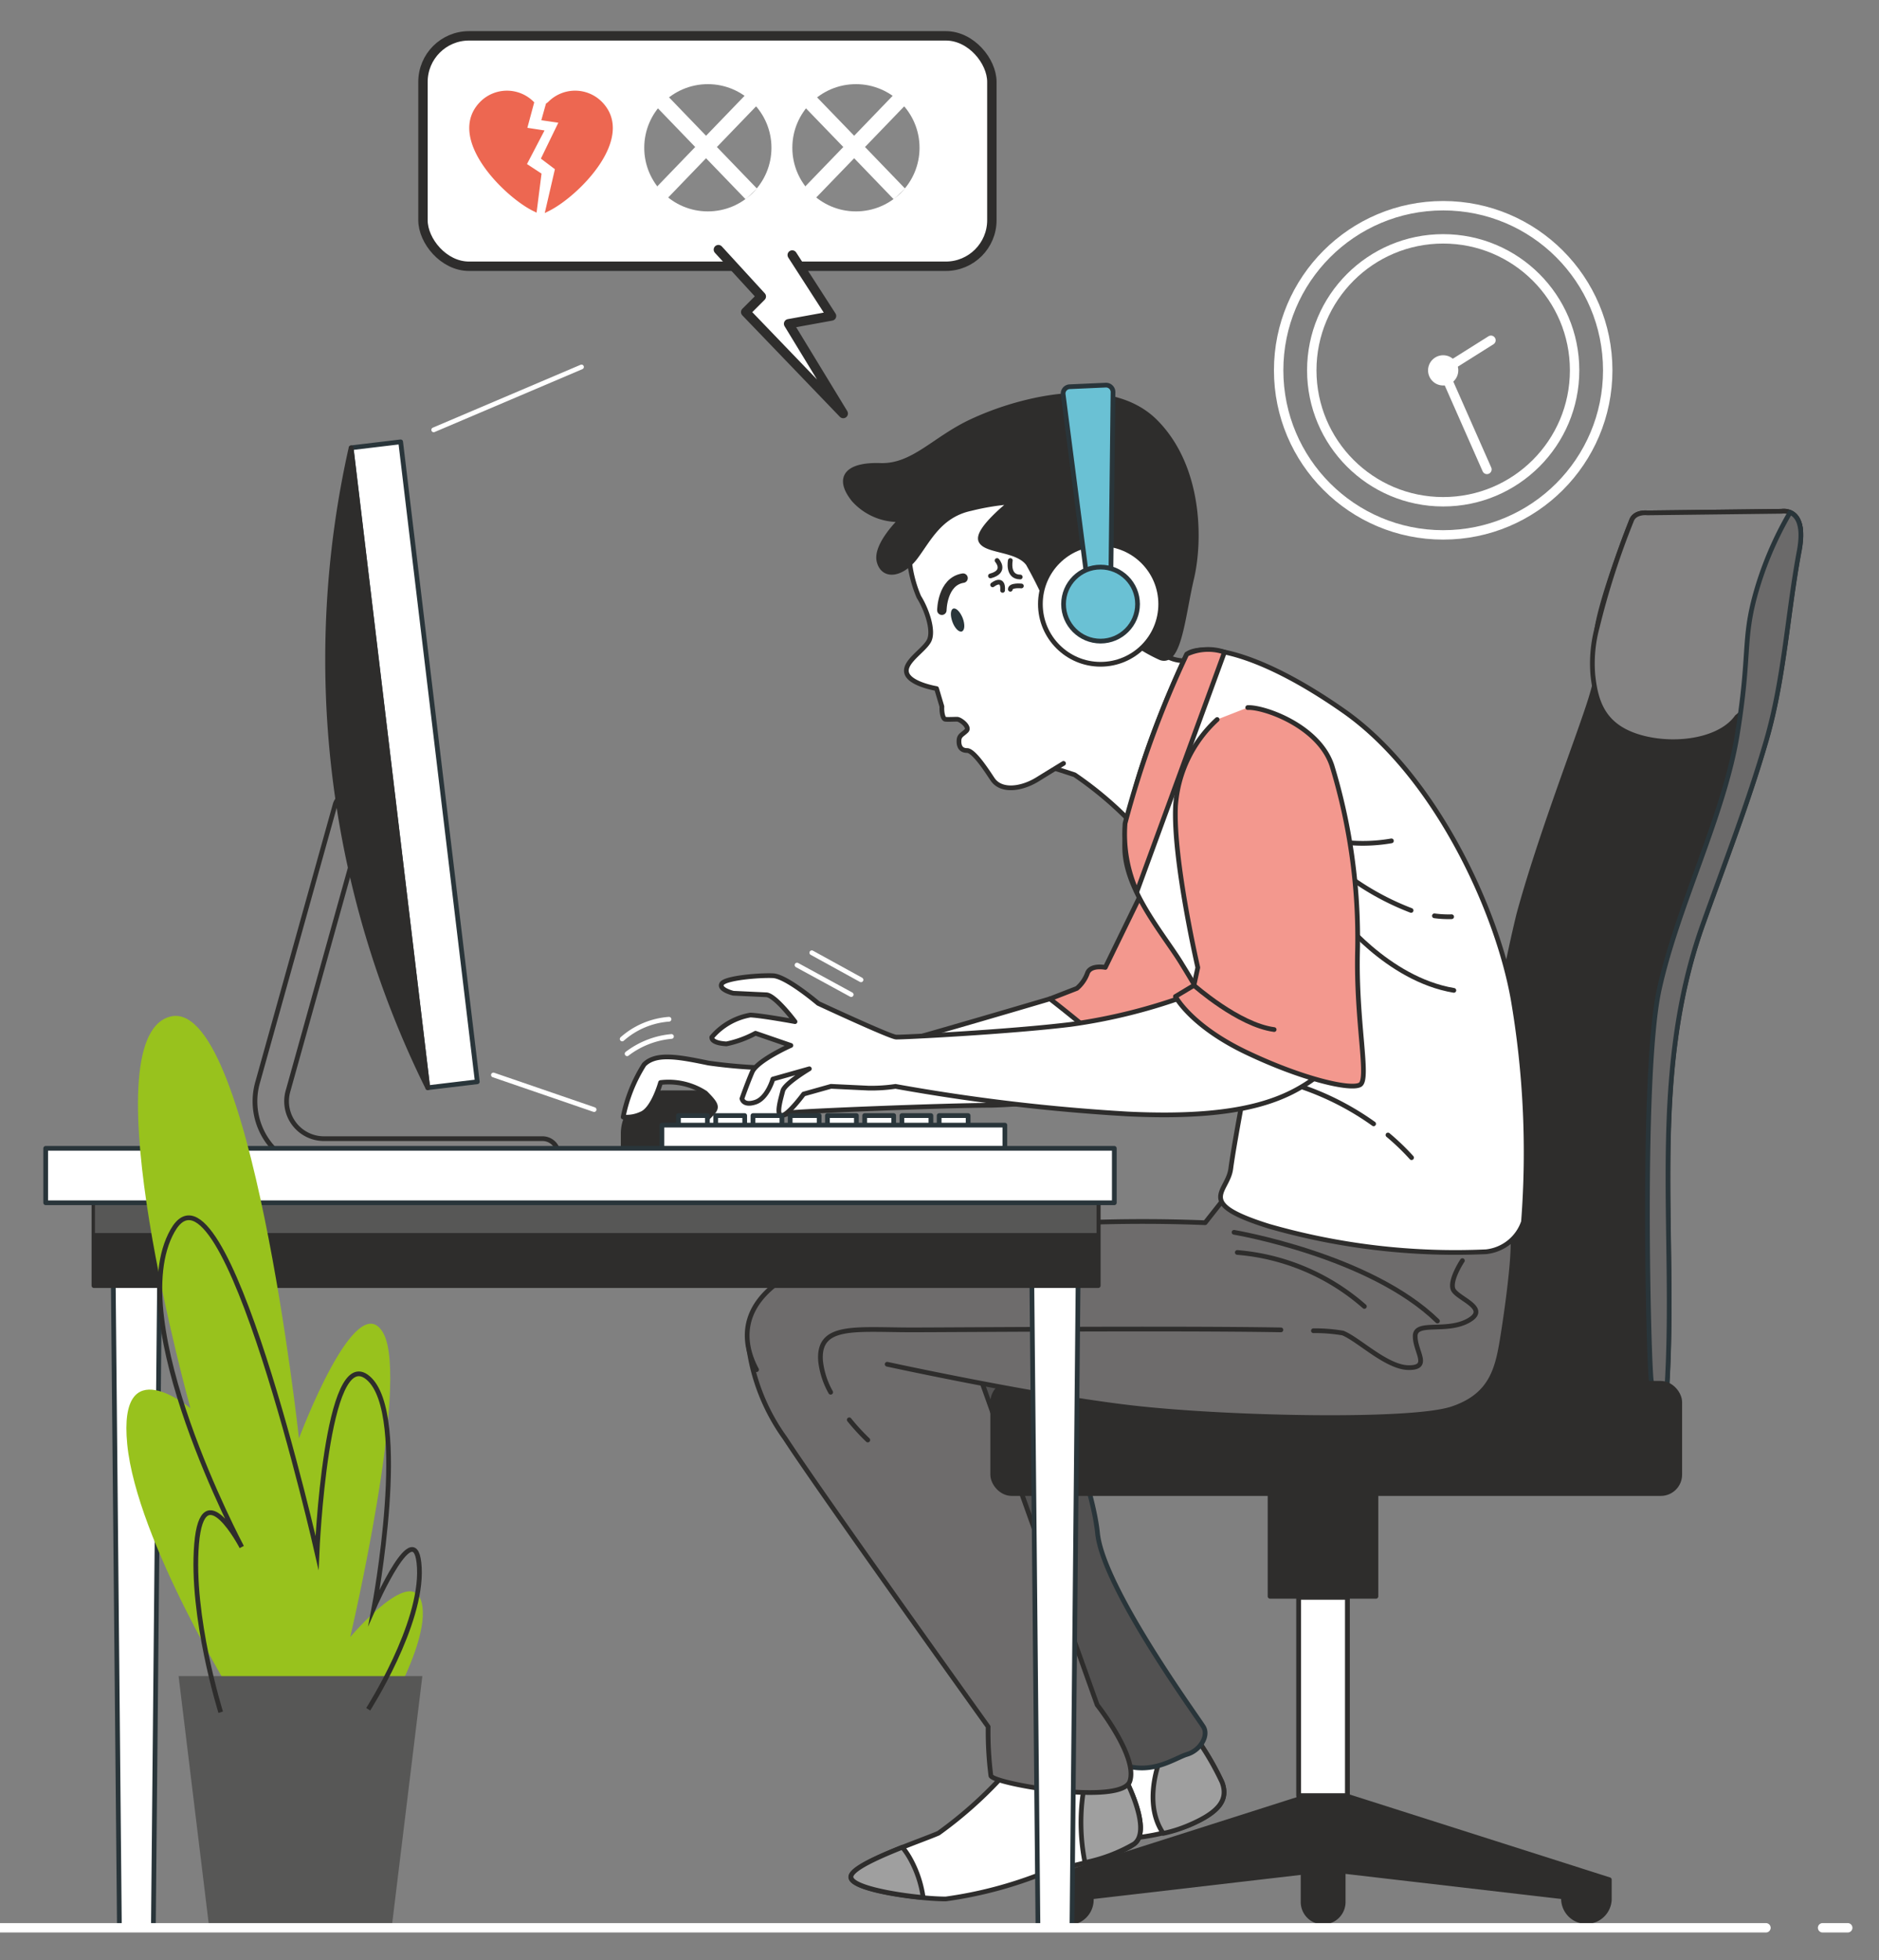 <svg xmlns="http://www.w3.org/2000/svg" viewBox="0 0 99.945 104.232"><rect x="0" y="0" width="99.945" height="104.232" fill="#808080" stroke="none"/><g id="a088272d-3682-4fd8-ade9-52a22b149be9" data-name="INFOG"><g id="a2aea85a-3a65-4e9e-af64-b635a78d26e3" data-name="freepik--Clock--inject-26"><circle cx="76.764" cy="19.691" r="8.752" style="fill:none;stroke:#fff;stroke-linecap:round;stroke-linejoin:round;stroke-width:0.5px"/><circle cx="76.764" cy="19.691" r="6.99" style="fill:none;stroke:#fff;stroke-linecap:round;stroke-linejoin:round;stroke-width:0.251px"/><circle cx="76.764" cy="19.691" r="6.99" style="fill:none;stroke:#fff;stroke-linecap:round;stroke-linejoin:round;stroke-width:0.5px"/><line x1="76.764" y1="19.691" x2="79.091" y2="24.961" style="fill:none;stroke:#fff;stroke-linecap:round;stroke-linejoin:round;stroke-width:0.5px"/><line x1="79.305" y1="18.094" x2="76.764" y2="19.691" style="fill:none;stroke:#fff;stroke-linecap:round;stroke-linejoin:round;stroke-width:0.5px"/><path d="M77.441,19.691a.678.678,0,1,1-.68-.675h.003A.678.678,0,0,1,77.441,19.691Z" style="fill:#fff;stroke:#fff;stroke-linecap:round;stroke-linejoin:round;stroke-width:0.251px"/></g><g id="f2607a00-5e1c-434e-96dc-7f46f3955f8c" data-name="freepik--Character--inject-26"><path d="M63.546,92.302a14.716,14.716,0,0,1,1.451,2.465c.364.959-.181,1.609-1.722,2.274a12.074,12.074,0,0,1-3.893.753c-1.358.186-1.99,1.325-3.983,1.704s-3.622.095-3.532-.567,2.625-1.423,3.803-2.844,3.351-3.885,3.351-3.885Z" style="fill:#fff;stroke:#2e2d2c;stroke-linecap:round;stroke-linejoin:round;stroke-width:0.251px"/><path d="M63.546,92.302l-1.004-.02-.565.607a5.065,5.065,0,0,0-.208.479c-.334.863-.848,2.716.105,4.121a7.232,7.232,0,0,0,1.403-.449c1.541-.665,2.083-1.328,1.722-2.274A15.055,15.055,0,0,0,63.546,92.302Z" style="fill:#9f9f9f;stroke:#2e2d2c;stroke-linecap:round;stroke-linejoin:round;stroke-width:0.251px"/><path d="M55.655,72.872s2.43,5.735,2.723,8.652,5.346,9.819,5.637,10.306-.193,1.255-.873,1.456-2.043,1.255-3.793.389-3.012-4.375-6.902-9.332-7.389-9.237-7.194-11.569,2.819-2.43,5.153-2.139A15.426,15.426,0,0,1,55.655,72.872Z" style="fill:#525151;stroke:#29353a;stroke-linecap:round;stroke-linejoin:round;stroke-width:0.251px"/><path d="M53.225,94.561a22.018,22.018,0,0,1-3.306,2.917c-.876.389-4.666,1.652-4.666,2.334s3.597,1.165,5.055,1.165a22.123,22.123,0,0,0,5.153-1.36c.886-.291,3.79-.778,4.859-1.556s-.68-3.888-.68-3.888Z" style="fill:#fff;stroke:#2e2d2c;stroke-linecap:round;stroke-linejoin:round;stroke-width:0.251px"/><path d="M49.104,100.901a5.934,5.934,0,0,0-.643-1.975,4.247,4.247,0,0,0-.462-.7c-1.305.52-2.736,1.157-2.736,1.576C45.253,100.334,47.447,100.746,49.104,100.901Z" style="fill:#9f9f9f;stroke:#2e2d2c;stroke-linecap:round;stroke-linejoin:round;stroke-width:0.251px"/><path d="M57.971,94.263a4.837,4.837,0,0,0-.371,1.165,10.842,10.842,0,0,0,.11,3.612,8.565,8.565,0,0,0,2.61-.989c1.069-.776-.68-3.888-.68-3.888Z" style="fill:#9f9f9f;stroke:#2e2d2c;stroke-linecap:round;stroke-linejoin:round;stroke-width:0.251px"/><path d="M39.807,71.527a10.716,10.716,0,0,0,1.945,4.942c1.882,2.899,10.808,15.349,10.808,15.349a18.493,18.493,0,0,0,.146,2.608c.146.434,6.955,1.596,7.392.291s-1.739-4.059-1.739-4.059L51.832,72.398s-2.028-4.059-4.927-4.493S39.807,69.645,39.807,71.527Z" style="fill:#6e6c6c;stroke:#2e2d2c;stroke-linecap:round;stroke-linejoin:round;stroke-width:0.251px"/><path d="M94.763,27.188l-7.138.085s-.683-.085-.853.427c0,0-1.795,4.518-1.88,6.149s.344,1.368-.341,3.501-2.648,7.176-3.765,11.275a70,70,0,0,0-1.975,17.048c-.015.911-.562,8.765.858,8.765,1.18,0,8.858,1.441,8.988-.655.522-8.356-.986-16.518,1.915-24.646,1.127-3.155,2.42-6.488,3.376-9.789s1.124-6.732,1.757-10.11C96.131,26.932,94.763,27.188,94.763,27.188Z" style="fill:#2e2d2c;stroke:#2e2d2c;stroke-linecap:round;stroke-linejoin:round;stroke-width:0.251px"/><path d="M94.763,27.188l-7.138.085s-.683-.085-.853.427a41.427,41.427,0,0,0-1.817,5.658,7.327,7.327,0,0,0-.228,2.553c.161,1.483.585,2.809,2.703,3.341,1.837.457,4.111.08,4.962-1.132.881-.658.715-1.84,1.255-2.987.853-1.795,1.195-4.699,1.88-6.405a5.019,5.019,0,0,1,.251-.515C95.674,27.02,94.763,27.188,94.763,27.188Z" style="fill:#848383;stroke:#2e2d2c;stroke-linecap:round;stroke-linejoin:round;stroke-width:0.251px"/><path d="M93.38,31.561c-.693,2.495-.276,3.188-.971,7.485s-3.188,9.149-4.157,13.584-.555,20.1-.417,20.793a6.219,6.219,0,0,1,.06,1.114c.464-.173.753-.414.768-.74.522-8.356-.986-16.518,1.915-24.646,1.127-3.155,2.42-6.488,3.376-9.789s1.122-6.732,1.757-10.11c.251-1.418-.153-1.865-.502-2.008v.015A18.488,18.488,0,0,0,93.38,31.561Z" style="fill:#6b6a6a;stroke:#29353a;stroke-linecap:round;stroke-linejoin:round;stroke-width:0.251px"/><path d="M71.741,95.538l-.078-.06V84.883h1.524V78.186h-5.632v6.697h1.529V95.661L55.612,99.953v1.067a1.217,1.217,0,0,0,2.435,0h0v-.153l11.265-1.31V101.17a1.067,1.067,0,0,0,2.133,0V99.503l11.719,1.363v.153a1.22,1.22,0,0,0,2.437,0V99.953Z" style="fill:#2e2d2c;stroke:#2e2d2c;stroke-linecap:round;stroke-linejoin:round;stroke-width:0.251px"/><polygon points="71.666 95.477 71.666 84.94 69.076 84.94 69.076 95.482 71.668 95.482 71.666 95.477" style="fill:#fff;stroke:#2e2d2c;stroke-linecap:round;stroke-linejoin:round;stroke-width:0.251px"/><rect x="52.803" y="73.558" width="36.543" height="5.861" rx="1.004" style="fill:#2e2d2c;stroke:#2e2d2c;stroke-linecap:round;stroke-linejoin:round;stroke-width:0.251px"/><path d="M54.397,40.318s2.056.645,2.761.881a19.108,19.108,0,0,1,3.055,2.583s2.819-7.048,3.055-7.693.351-1.059.351-1.059a1.94,1.94,0,0,1-2.113-.587c-1.004-1.057.294-3.17-.881-4.992s-8.401,2.056-8.577,3.936C51.947,34.468,51.594,38.576,54.397,40.318Z" style="fill:#fff;stroke:#2e2d2c;stroke-linecap:round;stroke-linejoin:round;stroke-width:0.251px"/><path d="M55.632,28.393c-.351-2.643-1.529-3.878-3.642-3.358s-3.76,3.012-3.642,4.475a6.687,6.687,0,0,0,.527,2.231c.409.648.823,1.82.53,2.349s-1.35,1.117-1.175,1.704,1.586.821,1.586.821l.284.954c-.019.329.063.657.176.676s.453,0,.631,0,.7.411.499.612-.376.24-.395.491.04.56.426.56,1.156,1.235,1.361,1.535c.457.67,1.536.525,2.387,0s1.384-.85,1.384-.85" style="fill:#fff;stroke:#2e2d2c;stroke-linecap:round;stroke-linejoin:round;stroke-width:0.251px"/><path d="M50.098,32.449s.013-1.531,1.127-1.707" style="fill:none;stroke:#2e2d2c;stroke-linecap:round;stroke-linejoin:round;stroke-width:0.502px"/><path d="M51.207,32.868c.128.334.11.65-.043.708s-.377-.163-.502-.502-.11-.65.04-.71S51.076,32.537,51.207,32.868Z" style="fill:#29353a"/><path d="M53.034,29.804s.53.585-.351.821" style="fill:none;stroke:#2e2d2c;stroke-linecap:round;stroke-linejoin:round;stroke-width:0.251px"/><path d="M53.74,29.804s-.176.878.527.878" style="fill:none;stroke:#2e2d2c;stroke-linecap:round;stroke-linejoin:round;stroke-width:0.251px"/><path d="M52.798,31.099s.587-.469.53.294" style="fill:none;stroke:#2e2d2c;stroke-linecap:round;stroke-linejoin:round;stroke-width:0.251px"/><path d="M54.327,31.159s-.587-.06-.587.176" style="fill:none;stroke:#2e2d2c;stroke-linecap:round;stroke-linejoin:round;stroke-width:0.251px"/><path d="M57.627,32.976c.205-.797-.07-1.684.128-2.485a1.191,1.191,0,0,1,1.047-.936c.71,0,.929.678,1.059,1.255.294,1.293-.648,2.41-.472,2.585a8.241,8.241,0,0,0,2.349,1.586c.996.351,1.177-2.231,1.647-4.229s.469-5.873-1.88-8.283c-1.511-1.559-3.946-1.677-6.215-1.235a15.861,15.861,0,0,0-3.594,1.167c-2.008.931-3.115,2.407-4.877,2.349s-2.349.645-1.408,1.82a3.193,3.193,0,0,0,2.525,1.059s-1.411,1.35-1.175,2.231,1.232.705,1.938-.236,1.293-2.231,2.937-2.583a13.197,13.197,0,0,1,2.174-.354s-1.88,1.468-1.644,2.056,1.941.427,2.525,1.235a23.111,23.111,0,0,1,1.857,4.229A1.902,1.902,0,0,0,57.627,32.976Z" style="fill:#2e2d2c;stroke:#2e2d2c;stroke-linecap:round;stroke-linejoin:round;stroke-width:0.251px"/><circle cx="58.539" cy="32.123" r="3.2" style="fill:#fff;stroke:#2e2d2c;stroke-linecap:round;stroke-linejoin:round;stroke-width:0.251px"/><path d="M57.806,30.685l-1.255-9.709a.364.364,0,0,1,.313-.409q.018-.002.036-.003l1.918-.085a.371.371,0,0,1,.384.359l0.0.013-.115,9.774Z" style="fill:#6ac1d4;stroke:#29353a;stroke-linecap:round;stroke-linejoin:round;stroke-width:0.251px"/><circle cx="58.539" cy="32.123" r="1.968" style="fill:#6ac1d4;stroke:#29353a;stroke-linecap:round;stroke-linejoin:round;stroke-width:0.251px"/><path d="M35.321,58.106h2.101a2.176,2.176,0,0,1,2.176,2.176h0v.693H33.148v-.693A2.176,2.176,0,0,1,35.321,58.106Z" style="fill:#2e2d2c;stroke:#2e2d2c;stroke-linecap:round;stroke-linejoin:round;stroke-width:0.251px"/><path d="M55.843,53.114s-12.344,3.665-13.22,3.665a27.605,27.605,0,0,1-4.937-.251c-1.591-.329-2.789-.557-3.426.08a8.168,8.168,0,0,0-1.114,2.789,1.815,1.815,0,0,0,.956-.161c.638-.238,1.034-1.672,1.034-1.672a3.596,3.596,0,0,1,2.39.557c.715.718.638.796.161,1.275s-1.913.557-2.231,1.114.796.399,1.275.319a9.29,9.29,0,0,0,2.548-.557,20.115,20.115,0,0,1,2.789-1.102c.397-.078,8.203-.397,10.672-.397a29.539,29.539,0,0,0,7.246-1.114,6.88,6.88,0,0,0,2.47-1.275S56.88,53.114,55.843,53.114Z" style="fill:#fff;stroke:#2e2d2c;stroke-linecap:round;stroke-linejoin:round;stroke-width:0.251px"/><path d="M33.356,56.033a4.562,4.562,0,0,1,2.359-.919" style="fill:none;stroke:#fff;stroke-linecap:round;stroke-linejoin:round;stroke-width:0.251px"/><path d="M33.095,55.247a4.227,4.227,0,0,1,2.49-1.049" style="fill:none;stroke:#fff;stroke-linecap:round;stroke-linejoin:round;stroke-width:0.251px"/><path d="M61.897,45.069,58.792,51.442s-.796-.161-.956.319a1.918,1.918,0,0,1-.557.796l-1.433.557s1.355,1.034,3.107,2.548a7.379,7.379,0,0,0,3.025,1.757s3.188-2.947,3.665-6.212S63.25,43.636,61.897,45.069Z" style="fill:#f3988e;stroke:#2e2d2c;stroke-linecap:round;stroke-linejoin:round;stroke-width:0.251px"/><path d="M40.241,72.832c-1.16-2.174-.868-5.361,7.246-6.812a83.357,83.357,0,0,1,16.615-1.002L65.56,63.171s14.537,1.835,14.826,2.269-.158,3.765-.434,5.507-.54,3.24-2.713,3.966-11.925.527-16.998-.053-13.052-2.317-13.052-2.317" style="fill:#6e6c6c;stroke:#2e2d2c;stroke-linecap:round;stroke-linejoin:round;stroke-width:0.251px"/><path d="M45.173,75.498a11.257,11.257,0,0,0,.986,1.074" style="fill:none;stroke:#2e2d2c;stroke-linecap:round;stroke-linejoin:round;stroke-width:0.251px"/><path d="M68.132,70.716c-5.793-.098-17.344,0-19.631,0-3.012,0-5.02-.334-4.852,1.674a4.35,4.35,0,0,0,.535,1.642" style="fill:none;stroke:#2e2d2c;stroke-linecap:round;stroke-linejoin:round;stroke-width:0.251px"/><path d="M77.785,67.034s-.67,1.004-.502,1.506,2.008,1.004.836,1.674-2.844,0-2.844.836.836,1.674-.336,1.674-2.676-1.506-3.514-1.84a8.905,8.905,0,0,0-1.564-.123" style="fill:none;stroke:#2e2d2c;stroke-linecap:round;stroke-linejoin:round;stroke-width:0.251px"/><path d="M65.812,66.599a11.675,11.675,0,0,1,6.76,2.87" style="fill:none;stroke:#2e2d2c;stroke-linecap:round;stroke-linejoin:round;stroke-width:0.251px"/><path d="M65.639,65.528S72.863,66.746,76.46,70.247" style="fill:none;stroke:#2e2d2c;stroke-linecap:round;stroke-linejoin:round;stroke-width:0.251px"/><path d="M63.124,34.788s-2.988,6.188-3.289,9.997c-.188,2.386,2.138,4.974,3.059,6.531C63.947,52.996,66.315,57.288,66.315,57.288s-.685,3.584-.85,4.859-1.959,1.81,2.034,3.06A36.008,36.008,0,0,0,79.045,66.562a2.365,2.365,0,0,0,1.99-1.594,48.133,48.133,0,0,0-.557-11.867c-.876-4.859-4.222-11.945-9.001-15.291S63.84,34.231,63.124,34.788Z" style="fill:#fff;stroke:#2e2d2c;stroke-linecap:round;stroke-linejoin:round;stroke-width:0.251px"/><path d="M63.124,34.788a52.396,52.396,0,0,0-3.28,8.993,7.487,7.487,0,0,0,.627,3.631L65.13,34.678A2.689,2.689,0,0,0,63.124,34.788Z" style="fill:#f3988e;stroke:#2e2d2c;stroke-linecap:round;stroke-linejoin:round;stroke-width:0.251px"/><path d="M76.297,48.699a5.59,5.59,0,0,0,.916.048" style="fill:none;stroke:#2e2d2c;stroke-linecap:round;stroke-linejoin:round;stroke-width:0.251px"/><path d="M70.087,45.187a14.242,14.242,0,0,0,4.97,3.225" style="fill:none;stroke:#2e2d2c;stroke-linecap:round;stroke-linejoin:round;stroke-width:0.251px"/><path d="M71.161,48.629s2.61,3.439,6.17,4.034" style="fill:none;stroke:#2e2d2c;stroke-linecap:round;stroke-linejoin:round;stroke-width:0.251px"/><path d="M69.264,44.239a8.888,8.888,0,0,0,4.746.474" style="fill:none;stroke:#2e2d2c;stroke-linecap:round;stroke-linejoin:round;stroke-width:0.251px"/><path d="M73.827,60.353a12.475,12.475,0,0,1,1.255,1.205" style="fill:none;stroke:#2e2d2c;stroke-linecap:round;stroke-linejoin:round;stroke-width:0.251px"/><path d="M67.366,57.288a14.791,14.791,0,0,1,5.698,2.472" style="fill:none;stroke:#2e2d2c;stroke-linecap:round;stroke-linejoin:round;stroke-width:0.251px"/><path d="M63.325,52.865a29.936,29.936,0,0,1-6.375,1.609c-3.288.402-8.963.688-9.287.673s-4.141-1.792-4.141-1.792-1.684-1.436-2.4-1.471-2.558.118-2.733.429.615.502.615.502l1.757.083c.477.023,1.526,1.428,1.526,1.428s-1.737-.321-2.374-.351A3.473,3.473,0,0,0,37.861,55.152c-.013.238.384.336.781.356a5.675,5.675,0,0,0,1.544-.565l1.882.648s-1.792.793-2.061,1.418-.542,1.408-.542,1.408.06.402.708.193.936-1.23.936-1.23l1.94-.547s-1.315.783-1.413,1.177-.379,1.29-.06,1.305,1.17-1.14,1.17-1.14l1.456-.409,1.988.095a8.733,8.733,0,0,0,1.441-.093,103.31,103.31,0,0,0,12.367,1.468c6.127.294,8.491-.791,10.145-2.066s-1.945-4.32-3.298-4.385S63.325,52.865,63.325,52.865Z" style="fill:#fff;stroke:#2e2d2c;stroke-linecap:round;stroke-linejoin:round;stroke-width:0.251px"/><path d="M64.741,38.26a6.876,6.876,0,0,0-2.214,4.601c-.136,2.864,1.185,8.587,1.185,8.587l-.206.949-.984.59s.803,1.554,3.765,2.969,5.557,2.021,6.059,1.724-.238-3.358-.136-7.181a31.457,31.457,0,0,0-1.365-9.789c-.698-2.106-3.599-3.122-4.478-3.085" style="fill:#f3988e;stroke:#2e2d2c;stroke-linecap:round;stroke-linejoin:round;stroke-width:0.251px"/><path d="M63.506,52.393s2.372,2.106,4.267,2.354" style="fill:none;stroke:#2e2d2c;stroke-linecap:round;stroke-linejoin:round;stroke-width:0.251px"/><line x1="42.394" y1="51.317" x2="45.276" y2="52.888" style="fill:none;stroke:#fff;stroke-linecap:round;stroke-linejoin:round;stroke-width:0.251px"/><line x1="43.18" y1="50.662" x2="45.798" y2="52.102" style="fill:none;stroke:#fff;stroke-linecap:round;stroke-linejoin:round;stroke-width:0.251px"/><rect x="22.498" y="1.906" width="30.26" height="12.252" rx="2.449" style="fill:#fff;stroke:#2e2d2c;stroke-miterlimit:10;stroke-width:0.5px"/><circle cx="45.528" cy="7.858" r="3.383" style="fill:#878787"/><polygon points="48.139 5.609 47.541 5.032 45.433 7.219 43.32 5.032 42.723 5.609 44.856 7.817 42.723 10.025 43.32 10.601 45.433 8.414 47.541 10.601 48.139 10.025 46.01 7.817 48.139 5.609" style="fill:#fff"/><circle cx="37.651" cy="7.858" r="3.383" style="fill:#878787"/><polygon points="40.261 5.609 39.664 5.032 37.555 7.219 35.447 5.032 34.849 5.609 36.978 7.817 34.849 10.025 35.447 10.601 37.555 8.414 39.664 10.601 40.261 10.025 38.132 7.817 40.261 5.609" style="fill:#fff"/><polyline points="42.139 13.56 44.229 16.802 41.946 17.217 44.852 21.99 39.664 16.595 40.494 15.765 38.211 13.274" style="fill:#fff;stroke:#2e2d2c;stroke-linecap:round;stroke-linejoin:round;stroke-width:0.5px"/><path d="M28.276,5.479a1.88,1.88,0,0,0-2.632.011c-1.825,1.819,1.28,4.893,2.794,5.628l.232-1.825-.803-.527.904-1.732-.878-.135Z" style="fill:#ed6751;stroke:#ed6751;stroke-miterlimit:10;stroke-width:0.251px;fill-rule:evenodd"/><path d="M29.885,6.426l-.957,1.97.728.55-.498,2.152c1.528-.768,4.563-3.805,2.754-5.608a1.88,1.88,0,0,0-2.644,0,.741.741,0,0,1-.119.097l-.197.703Z" style="fill:#ed6751;stroke:#ed6751;stroke-miterlimit:10;stroke-width:0.251px;fill-rule:evenodd"/></g><g id="ec6663da-fd9a-4eec-9654-1302713c7ba4" data-name="freepik--Device--inject-26"><path d="M17.232,62.23H28.856a.841.841,0,1,0,0-1.682H17.232a1.988,1.988,0,0,1-1.915-2.523l4.124-14.776a.841.841,0,0,0-1.604-.504q-.008.026-.015.053L13.698,57.574a3.667,3.667,0,0,0,3.534,4.656Z" style="fill:#848383;stroke:#2e2d2c;stroke-linecap:round;stroke-linejoin:round;stroke-width:0.251px"/><rect x="20.708" y="23.531" width="2.651" height="34.271" transform="translate(-4.68 2.909) rotate(-6.83)" style="fill:#fff;stroke:#29353a;stroke-linecap:round;stroke-linejoin:round;stroke-width:0.251px"/><line x1="23.068" y1="22.858" x2="30.931" y2="19.513" style="fill:none;stroke:#fff;stroke-linecap:round;stroke-linejoin:round;stroke-width:0.251px"/><line x1="26.245" y1="57.162" x2="31.601" y2="59.002" style="fill:none;stroke:#fff;stroke-linecap:round;stroke-linejoin:round;stroke-width:0.251px"/><path d="M18.673,23.815a51.342,51.342,0,0,0,4.081,34.028Z" style="fill:#2e2d2c;stroke:#2e2d2c;stroke-linecap:round;stroke-linejoin:round;stroke-width:0.251px"/><rect x="36.087" y="59.321" width="1.541" height="0.66" style="fill:#fff;stroke:#29353a;stroke-linecap:round;stroke-linejoin:round;stroke-width:0.251px"/><rect x="38.07" y="59.321" width="1.541" height="0.66" style="fill:#fff;stroke:#29353a;stroke-linecap:round;stroke-linejoin:round;stroke-width:0.251px"/><rect x="40.05" y="59.321" width="1.541" height="0.66" style="fill:#fff;stroke:#29353a;stroke-linecap:round;stroke-linejoin:round;stroke-width:0.251px"/><rect x="42.03" y="59.321" width="1.541" height="0.66" style="fill:#fff;stroke:#29353a;stroke-linecap:round;stroke-linejoin:round;stroke-width:0.251px"/><rect x="44.011" y="59.321" width="1.541" height="0.66" style="fill:#fff;stroke:#29353a;stroke-linecap:round;stroke-linejoin:round;stroke-width:0.251px"/><rect x="45.994" y="59.321" width="1.541" height="0.66" style="fill:#fff;stroke:#29353a;stroke-linecap:round;stroke-linejoin:round;stroke-width:0.251px"/><rect x="47.974" y="59.321" width="1.541" height="0.66" style="fill:#fff;stroke:#29353a;stroke-linecap:round;stroke-linejoin:round;stroke-width:0.251px"/><rect x="49.954" y="59.321" width="1.541" height="0.66" style="fill:#fff;stroke:#29353a;stroke-linecap:round;stroke-linejoin:round;stroke-width:0.251px"/><rect x="35.206" y="59.828" width="18.243" height="1.252" style="fill:#fff;stroke:#29353a;stroke-linecap:round;stroke-linejoin:round;stroke-width:0.251px"/></g><g id="ef95fab8-a2e5-4d96-884b-6d27780cafe0" data-name="freepik--Table--inject-26"><polygon points="8.158 102.51 6.351 102.51 6 65.528 8.51 65.528 8.158 102.51" style="fill:#fff;stroke:#29353a;stroke-linecap:round;stroke-linejoin:round;stroke-width:0.251px"/><polygon points="57.018 102.51 55.21 102.51 54.859 65.528 57.369 65.528 57.018 102.51" style="fill:#fff;stroke:#29353a;stroke-linecap:round;stroke-linejoin:round;stroke-width:0.251px"/><rect x="4.996" y="62.147" width="53.42" height="6.215" style="fill:#2e2d2c;stroke:#2e2d2c;stroke-linecap:round;stroke-linejoin:round;stroke-width:0.251px"/><rect x="5.051" y="63.736" width="53.274" height="1.832" style="fill:#575756"/><rect x="2.43" y="61.063" width="56.841" height="2.894" style="fill:#fff;stroke:#29353a;stroke-linecap:round;stroke-linejoin:round;stroke-width:0.251px"/></g><g id="ab711a5c-104a-462e-8bda-d967a4f3ad8b" data-name="freepik--Plants--inject-26"><path d="M12.541,90.41s-5.271-8.486-5.773-13.609,3.361-1.92,3.361-1.92S4.684,55.35,9.007,54.07s6.895,22.419,6.895,22.419,3.042-8.165,4.483-5.605-1.757,16.169-1.757,16.169,3.514-4.162,3.843-1.601-3.361,8.004-3.361,8.004" style="fill:#98c21d"/><polygon points="22.465 89.127 9.499 89.127 11.117 102.415 20.844 102.415 22.465 89.127" style="fill:#575756"/><path d="M19.584,90.889s2.881-4.483,2.721-7.53-2.402,2.081-2.402,2.081,1.923-10.246-.319-12.166S16.863,82.561,16.863,82.561,11.898,60.634,9.177,65.445s3.682,16.817,3.682,16.817-2.081-4.003-2.402-.161S11.74,91.047,11.74,91.047" style="fill:none;stroke:#2e2d2c;stroke-miterlimit:10;stroke-width:0.251px"/></g><g id="a8171cfd-e0ce-4a26-8340-af9dc051c958" data-name="freepik--Floor--inject-26"><line x1="96.944" y1="102.51" x2="98.282" y2="102.51" style="fill:none;stroke:#fff;stroke-linecap:round;stroke-linejoin:round;stroke-width:0.5px"/><line x1="-5.797" y1="102.51" x2="93.932" y2="102.51" style="fill:none;stroke:#fff;stroke-linecap:round;stroke-linejoin:round;stroke-width:0.5px"/></g></g></svg>